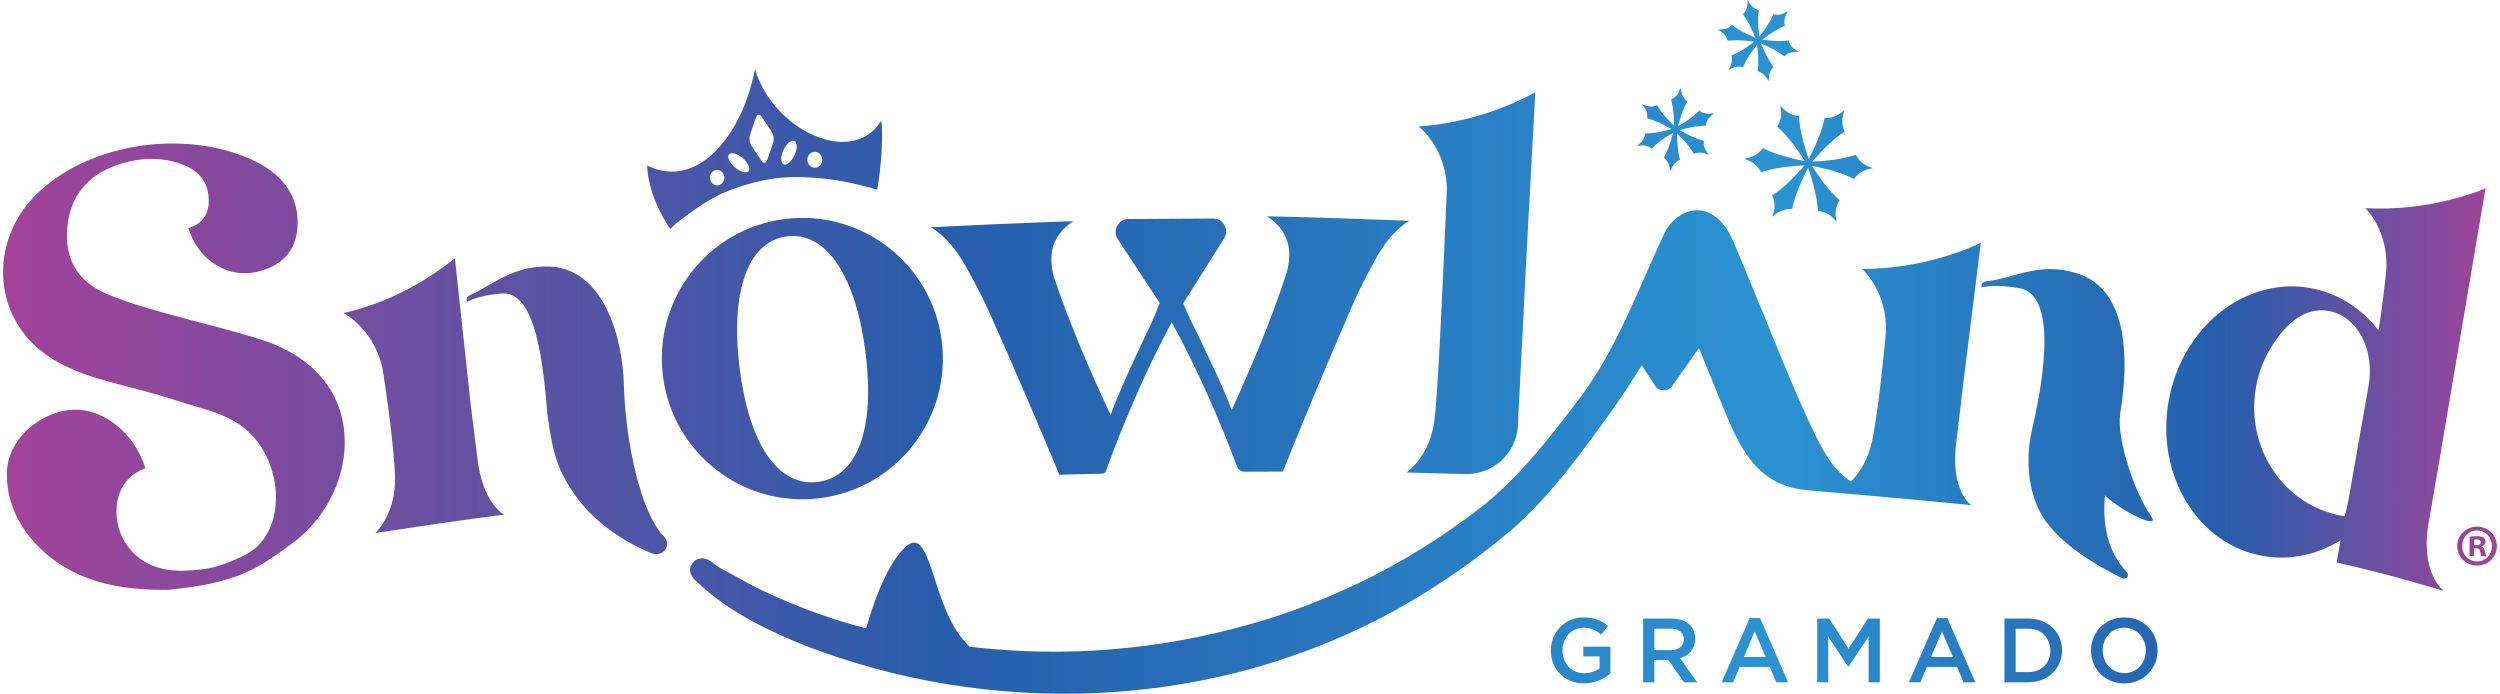 <?xml version="1.0" encoding="UTF-8"?>
<svg xmlns="http://www.w3.org/2000/svg" xmlns:xlink="http://www.w3.org/1999/xlink" width="400px" height="111px" viewBox="0 0 399 111" version="1.1">
<defs>
<linearGradient id="linear0" gradientUnits="userSpaceOnUse" x1="0.003" y1="66.502" x2="479" y2="66.502" gradientTransform="matrix(0.833,0,0,0.835,0,0)">
<stop offset="0" style="stop-color:rgb(63.529%,26.275%,60%);stop-opacity:1;"/>
<stop offset="0.38" style="stop-color:rgb(14.902%,36.863%,67.451%);stop-opacity:1;"/>
<stop offset="0.71" style="stop-color:rgb(16.863%,57.647%,81.961%);stop-opacity:1;"/>
<stop offset="0.89" style="stop-color:rgb(14.902%,36.863%,67.451%);stop-opacity:1;"/>
<stop offset="1" style="stop-color:rgb(63.529%,26.275%,60%);stop-opacity:1;"/>
</linearGradient>
</defs>
<g id="surface1">
<path style=" stroke:none;fill-rule:nonzero;fill:url(#linear0);" d="M 336.293 79.254 C 335.914 83.68 336.52 88.027 339.824 91.582 C 340.176 92.059 339.918 92.969 338.746 92.371 C 335.781 90.871 328.078 86.809 325.625 81.363 C 324.156 78.102 323.992 75.188 324.078 72.629 C 324.145 70.691 324.59 68.895 324.59 68.895 C 326.941 58.875 328.105 47.82 323.129 46.227 C 323.129 46.227 319.438 45.336 316.539 45.992 C 316.539 45.992 316.359 45.117 317.23 45.023 C 321.816 44.543 325.703 41.812 331.809 43.727 C 340.238 46.363 340.09 57.949 338.727 66.188 C 338.723 66.211 338.723 66.223 338.719 66.246 C 338.148 70.363 341.145 79.043 343.664 82.559 C 345.418 85.004 338.539 81.598 336.293 79.246 Z M 74.25 48.281 C 76.723 47.008 80.281 46.949 80.281 46.949 C 85.164 47.23 86.422 57.852 87.086 66.32 C 87.945 72.535 88.664 75.305 91.836 79.668 C 95.066 84.105 100.289 87.133 103.621 88.473 C 105.836 89.363 107.234 86.836 105.375 85.484 C 101.309 80.492 99.488 68.539 99.324 61.664 C 99.141 53.812 96.012 43.086 87.566 42.652 C 81.586 42.348 77.992 45.84 74.652 47.238 C 73.898 47.555 74.25 48.277 74.25 48.277 Z M 252.824 105.027 L 255.43 105.027 L 255.43 106.941 C 254.805 107.406 253.934 107.711 252.973 107.711 C 250.891 107.711 249.504 106.168 249.504 104.055 C 249.504 102.07 250.934 100.438 252.812 100.438 C 254.109 100.438 254.879 100.859 255.664 101.527 L 256.801 100.172 C 255.754 99.285 254.66 98.789 252.883 98.789 C 249.812 98.789 247.629 101.207 247.629 104.078 C 247.629 106.953 249.723 109.344 252.914 109.344 C 254.719 109.344 256.16 108.613 257.164 107.754 L 257.164 103.469 L 252.824 103.469 Z M 268.301 105.305 L 271.051 109.168 L 268.941 109.168 L 266.438 105.613 L 264.191 105.613 L 264.191 109.168 L 262.402 109.168 L 262.402 98.965 L 266.945 98.965 C 269.285 98.965 270.73 100.203 270.73 102.199 C 270.73 103.891 269.723 104.914 268.301 105.305 Z M 266.816 104.023 C 268.098 104.023 268.914 103.352 268.914 102.301 C 268.914 101.18 268.125 100.598 266.805 100.598 L 264.199 100.598 L 264.199 104.023 L 266.82 104.023 Z M 281.113 98.891 L 285.598 109.168 L 283.703 109.168 L 282.668 106.707 L 277.848 106.707 L 276.801 109.168 L 274.965 109.168 L 279.449 98.891 Z M 282.016 105.117 L 280.254 101.035 L 278.508 105.117 Z M 295.262 103.789 L 292.164 98.961 L 290.254 98.961 L 290.254 109.168 L 292.016 109.168 L 292.016 101.879 L 295.203 106.66 L 295.262 106.66 L 298.48 101.848 L 298.48 109.168 L 300.27 109.168 L 300.27 98.961 L 298.359 98.961 Z M 311.074 98.891 L 315.559 109.168 L 313.664 109.168 L 312.629 106.707 L 307.809 106.707 L 306.762 109.168 L 304.926 109.168 L 309.41 98.891 Z M 311.977 105.117 L 310.215 101.035 L 308.469 105.117 Z M 329.43 104.055 C 329.43 106.941 327.215 109.168 324.016 109.168 L 320.215 109.168 L 320.215 98.965 L 324.016 98.965 C 327.219 98.965 329.43 101.168 329.43 104.055 Z M 327.551 104.082 C 327.551 102.07 326.152 100.598 324.016 100.598 L 322.004 100.598 L 322.004 107.535 L 324.016 107.535 C 326.152 107.535 327.551 106.094 327.551 104.082 Z M 344.715 104.055 C 344.715 106.941 342.5 109.348 339.375 109.348 C 336.246 109.348 334.059 106.969 334.059 104.082 C 334.059 101.195 336.273 98.789 339.402 98.789 C 342.531 98.789 344.715 101.168 344.715 104.055 Z M 342.836 104.082 C 342.836 102.086 341.395 100.438 339.371 100.438 C 337.348 100.438 335.934 102.055 335.934 104.055 C 335.934 106.051 337.379 107.699 339.398 107.699 C 341.422 107.699 342.832 106.082 342.832 104.082 Z M 397.109 88.219 C 397.199 88.691 397.25 88.883 397.324 88.996 L 396.555 88.988 C 396.461 88.875 396.406 88.59 396.316 88.23 C 396.262 87.891 396.078 87.738 395.68 87.734 L 395.344 87.734 L 395.328 88.973 L 394.613 88.969 L 394.645 85.871 C 394.926 85.816 395.32 85.781 395.828 85.789 C 396.414 85.793 396.676 85.891 396.902 86.023 C 397.07 86.156 397.199 86.406 397.199 86.707 C 397.195 87.047 396.93 87.309 396.551 87.418 L 396.551 87.457 C 396.852 87.574 397.02 87.801 397.109 88.215 Z M 396.422 86.777 C 396.426 86.496 396.223 86.305 395.77 86.297 C 395.578 86.297 395.449 86.316 395.371 86.332 L 395.363 87.223 L 395.703 87.223 C 396.098 87.23 396.422 87.098 396.422 86.777 Z M 399 87.391 C 398.984 89.145 397.594 90.508 395.805 90.492 C 394.031 90.477 392.633 89.082 392.648 87.328 C 392.664 85.609 394.094 84.246 395.863 84.262 C 397.652 84.281 399.016 85.672 399 87.391 Z M 398.207 87.398 C 398.219 86.023 397.23 84.898 395.855 84.883 C 394.48 84.871 393.449 85.973 393.438 87.332 C 393.426 88.711 394.434 89.816 395.828 89.828 C 397.184 89.844 398.195 88.758 398.207 87.398 Z M 154.066 42.699 C 155.402 45.078 156.676 47.492 157.793 49.977 C 161.711 58.715 165.305 67.117 169 75.961 C 171.027 75.891 173.203 75.848 175.164 75.809 C 176.027 75.793 176.273 75.902 176.547 75.121 C 178.965 68.32 183.207 58.41 186.98 51.562 C 190.742 58.336 194.91 67.82 197.328 74.391 C 197.613 75.168 197.953 75.473 198.781 75.473 C 200.723 75.461 202.645 75.453 204.754 75.453 C 208.352 66.562 211.984 57.82 215.805 49.039 C 216.891 46.543 218.141 44.113 219.449 41.719 C 220.777 39.289 222.363 37.023 224.957 35.324 C 217.375 35.02 209.797 34.777 202.211 34.602 C 205.727 36.891 206.316 40.035 205.391 43.551 C 202.809 51.438 199.977 58.086 196.57 65.617 C 195.328 62.07 191.578 54.422 189.938 51.07 C 189.508 50.188 189.184 49.43 188.816 48.516 C 188.918 48.363 189.031 48.203 189.16 48.012 L 189.145 48 L 195.355 38.168 C 196.242 36.773 195.234 34.957 193.586 34.965 L 180.07 35.039 C 178.422 35.047 177.438 36.879 178.332 38.262 L 184.922 48.266 C 184.965 48.332 185.023 48.383 185.07 48.441 C 184.648 49.582 184.191 50.703 183.676 51.793 C 182.07 55.164 178.406 62.848 177.203 66.41 C 173.715 58.914 170.809 52.227 168.141 44.367 C 167.176 40.863 167.73 37.711 171.223 35.387 C 163.641 35.648 156.066 35.973 148.488 36.363 C 151.098 38.035 152.707 40.281 154.066 42.695 Z M 284.848 17.391 L 284.355 16.871 L 284.457 17.578 C 284.586 18.449 284.402 19.352 283.945 20.117 L 283.852 20.277 L 283.992 20.402 C 285.309 21.566 286.805 23.449 288.27 25.77 C 285.582 25.262 283.281 24.562 281.707 23.77 L 281.539 23.684 L 281.426 23.832 C 280.887 24.539 280.121 25.043 279.262 25.246 L 278.566 25.41 L 279.23 25.676 C 280.051 26 280.738 26.609 281.168 27.387 L 281.258 27.551 L 281.438 27.492 C 282.785 27.043 284.621 26.715 286.746 26.551 C 287.223 26.516 287.715 26.488 288.215 26.465 C 286.434 28.547 284.68 30.191 283.207 31.156 L 283.051 31.262 L 283.121 31.434 C 283.465 32.254 283.516 33.172 283.262 34.02 L 283.059 34.703 L 283.617 34.258 C 284.215 33.789 284.938 33.504 285.699 33.445 C 285.824 33.434 285.945 33.434 286.066 33.434 L 286.258 33.434 L 286.293 33.254 C 286.645 31.527 287.527 29.289 288.797 26.859 C 289.703 29.445 290.25 31.789 290.348 33.547 L 290.359 33.734 L 290.543 33.758 C 291.426 33.871 292.246 34.289 292.848 34.93 L 293.34 35.449 L 293.238 34.738 C 293.109 33.863 293.289 32.965 293.75 32.203 L 293.844 32.043 L 293.703 31.918 C 292.387 30.746 290.887 28.863 289.426 26.551 C 292.113 27.055 294.414 27.754 295.988 28.547 L 296.156 28.633 L 296.27 28.484 C 296.809 27.777 297.578 27.273 298.434 27.07 L 299.133 26.906 L 298.465 26.641 C 297.648 26.316 296.957 25.711 296.527 24.93 L 296.438 24.766 L 296.258 24.824 C 294.91 25.273 293.074 25.602 290.949 25.766 C 290.473 25.805 289.98 25.828 289.477 25.852 C 291.262 23.773 293.016 22.125 294.484 21.16 L 294.645 21.055 L 294.57 20.883 C 294.227 20.062 294.18 19.145 294.43 18.297 L 294.637 17.609 L 294.074 18.055 C 293.477 18.527 292.758 18.809 291.992 18.867 C 291.871 18.879 291.746 18.883 291.625 18.879 L 291.438 18.879 L 291.398 19.059 C 291.047 20.789 290.168 23.027 288.898 25.457 C 287.988 22.867 287.445 20.527 287.344 18.766 L 287.332 18.582 L 287.145 18.555 C 286.266 18.441 285.449 18.027 284.84 17.387 Z M 275.879 6.348 L 275.938 6.527 L 276.125 6.504 C 276.242 6.488 276.367 6.477 276.5 6.465 C 277.484 6.387 278.766 6.465 280.164 6.676 C 278.891 7.656 277.688 8.406 276.719 8.797 L 276.543 8.871 L 276.582 9.055 C 276.688 9.578 276.609 10.125 276.363 10.598 L 276.027 11.227 L 276.664 10.902 C 276.938 10.766 277.227 10.68 277.531 10.656 C 277.758 10.641 277.984 10.656 278.207 10.703 L 278.391 10.742 L 278.465 10.57 C 278.867 9.609 279.633 8.418 280.633 7.156 C 280.848 8.75 280.895 10.168 280.746 11.199 L 280.723 11.387 L 280.898 11.445 C 281.406 11.613 281.84 11.957 282.121 12.406 L 282.504 13.012 L 282.543 12.297 C 282.566 11.766 282.781 11.258 283.141 10.859 L 283.266 10.723 L 283.152 10.57 C 282.523 9.738 281.867 8.48 281.273 6.973 C 282.77 7.59 284.016 8.262 284.84 8.906 L 284.988 9.023 L 285.133 8.898 C 285.508 8.566 285.984 8.363 286.48 8.324 L 287.285 8.293 L 286.684 7.902 C 286.242 7.613 285.906 7.176 285.742 6.664 L 285.684 6.484 L 285.5 6.508 C 285.379 6.523 285.254 6.535 285.121 6.547 C 284.137 6.621 282.859 6.547 281.461 6.336 C 282.734 5.355 283.938 4.602 284.902 4.215 L 285.078 4.141 L 285.039 3.957 C 284.934 3.434 285.012 2.887 285.258 2.414 L 285.594 1.781 L 284.957 2.109 C 284.688 2.246 284.395 2.328 284.09 2.352 C 283.863 2.371 283.637 2.352 283.418 2.309 L 283.234 2.27 L 283.16 2.441 C 282.758 3.402 281.992 4.594 280.992 5.855 C 280.781 4.262 280.73 2.844 280.879 1.812 L 280.906 1.625 L 280.727 1.566 C 280.219 1.395 279.785 1.055 279.5 0.605 L 279.121 0 L 279.086 0.715 C 279.059 1.246 278.844 1.754 278.484 2.152 L 278.355 2.289 L 278.473 2.438 C 279.105 3.273 279.758 4.535 280.352 6.035 C 278.859 5.422 277.609 4.75 276.785 4.105 L 276.637 3.988 L 276.496 4.113 C 276.121 4.445 275.641 4.648 275.148 4.684 L 274.34 4.719 L 274.941 5.105 C 275.383 5.398 275.719 5.836 275.883 6.344 Z M 263.613 23.668 L 263.77 23.773 L 263.898 23.641 C 264.633 22.891 265.781 22.062 267.184 21.262 C 266.789 22.828 266.305 24.16 265.785 25.074 L 265.695 25.234 L 265.836 25.359 C 266.246 25.703 266.52 26.18 266.617 26.703 L 266.746 27.406 L 267.047 26.758 C 267.266 26.273 267.656 25.879 268.133 25.645 L 268.301 25.562 L 268.25 25.383 C 267.977 24.379 267.84 22.965 267.844 21.359 C 268.996 22.477 269.914 23.562 270.434 24.461 L 270.531 24.621 L 270.707 24.559 C 270.898 24.488 271.105 24.445 271.309 24.43 C 271.633 24.406 271.953 24.445 272.258 24.555 L 272.934 24.797 L 272.52 24.211 C 272.215 23.781 272.066 23.246 272.102 22.711 L 272.117 22.523 L 271.934 22.473 C 270.922 22.215 269.633 21.621 268.242 20.812 C 269.504 20.453 270.656 20.223 271.617 20.148 C 271.832 20.133 272.035 20.121 272.227 20.121 L 272.414 20.121 L 272.449 19.934 C 272.543 19.41 272.82 18.93 273.223 18.586 L 273.715 18.137 L 273.02 18.191 C 272.508 18.23 271.984 18.094 271.551 17.801 L 271.398 17.695 L 271.266 17.828 C 270.535 18.574 269.387 19.402 267.98 20.207 C 268.375 18.641 268.863 17.309 269.383 16.398 L 269.477 16.234 L 269.332 16.113 C 268.926 15.766 268.648 15.289 268.551 14.766 L 268.422 14.062 L 268.125 14.715 C 267.902 15.195 267.516 15.59 267.035 15.824 L 266.867 15.906 L 266.918 16.09 C 267.199 17.098 267.34 18.504 267.332 20.117 C 266.18 18.996 265.262 17.91 264.734 17.008 L 264.641 16.844 L 264.465 16.91 C 264.27 16.98 264.066 17.023 263.859 17.039 C 263.535 17.062 263.215 17.023 262.91 16.914 L 262.234 16.672 L 262.648 17.258 C 262.957 17.688 263.102 18.223 263.066 18.758 L 263.055 18.941 L 263.234 18.992 C 264.242 19.254 265.531 19.84 266.922 20.652 C 265.664 21.012 264.512 21.242 263.555 21.316 C 263.34 21.332 263.133 21.344 262.938 21.344 L 262.754 21.344 L 262.719 21.531 C 262.621 22.059 262.348 22.539 261.945 22.883 L 261.449 23.328 L 262.145 23.277 C 262.66 23.238 263.184 23.375 263.613 23.668 Z M 41.371 54.375 C 36.289 52.727 31.02 51.551 25.84 50.086 C 22.656 49.188 19.441 48.258 16.426 46.957 C 11.715 44.918 9.793 41.148 10.277 36.285 C 10.754 31.523 13.359 28.059 18.312 26.375 C 21.91 25.152 25.586 25.031 29.074 26.473 C 31.52 27.488 32.82 29.367 32.898 31.883 C 32.969 34.055 32.062 35.75 29.621 36.516 C 30.406 38.785 31.598 40.68 33.562 42.059 C 36.289 43.969 39.316 44.195 42.422 42.926 C 45.48 41.672 46.941 39.273 47.105 36.211 C 47.344 31.836 45.215 28.613 41.398 26.363 C 30.527 20.363 13.574 22.426 4.855 31.57 C -1.164 37.887 -1.809 47.777 4.168 54.371 C 7.125 57.555 11.02 59.332 15.188 60.566 C 19.398 61.816 23.715 62.738 27.855 64.125 C 30.984 65.176 34.621 65.824 37.719 67.863 C 45.145 72.758 45.941 85.793 38.176 89.043 C 34.91 90.574 32.992 91.223 28.828 91.305 C 24.996 91.383 21.688 90.172 19.531 86.809 C 17.227 83.215 17.426 76.715 22.781 74.941 C 21.824 72.055 20.281 69.652 17.891 67.848 C 14.645 65.398 11.004 64.809 7.141 66.574 C 3.375 68.293 0.68 71.855 0.598 75.59 C 0.465 81.676 3.992 86.957 9.184 90.332 C 14.309 93.66 20.391 94.438 26.383 94.375 C 37.5 93.25 40.504 91.246 47.016 86.367 C 54.844 79.934 56.953 68.988 51.973 61.734 C 49.414 58.047 45.648 55.754 41.367 54.367 Z M 150.184 54.559 C 151.738 66.891 143.008 78.156 130.691 79.707 C 118.371 81.266 107.125 72.527 105.574 60.191 C 104.02 47.855 112.746 36.598 125.066 35.039 C 137.383 33.484 148.629 42.223 150.184 54.559 Z M 125.426 37.82 C 119.098 38.621 116.312 46.777 117.848 58.977 C 119.383 71.176 124.031 77.91 130.363 77.113 C 136.695 76.312 139.527 68.633 137.988 56.434 C 136.453 44.234 131.754 37.023 125.426 37.82 Z M 75.938 73.699 L 74.996 66.254 L 74.727 63.957 L 72.305 41.531 C 72.297 41.438 72.297 41.418 72.289 41.305 L 72.004 41.531 C 68.102 44.672 64.086 46.742 60.887 48.07 C 57.242 49.523 54.695 50.027 54.695 50.027 C 54.641 50.039 54.551 50.059 54.441 50.078 C 54.48 50.102 54.562 50.152 54.562 50.152 C 59.957 53.383 60.754 59.262 60.754 59.262 C 60.754 59.262 61.387 63.309 61.957 67.848 C 62.285 70.656 62.586 73.641 62.699 75.973 C 62.992 82.105 59.555 85.289 59.555 85.289 C 59.555 85.289 65.965 84.32 69.262 83.832 C 72.562 83.348 79.02 82.492 80.156 82.34 C 76.512 80.008 75.938 73.695 75.938 73.695 Z M 314.871 80.824 C 311.418 77.832 312.473 71.035 312.473 71.035 L 313.637 61.25 L 316.426 38.871 C 306.617 43.41 297.418 43.012 297.418 43.012 C 301.875 47.453 301.227 53.348 301.227 53.348 C 301.227 53.348 300.281 64.082 299.133 70.109 C 298.473 73.559 296.938 75.73 295.738 76.961 L 295.629 77.066 C 293.145 75.137 291.855 74.402 286.953 63.039 C 284.082 56.387 279.059 43.699 276.594 38.098 C 275.625 35.902 273.621 33.789 271.445 33.664 L 271.258 33.652 C 268.996 33.527 266.805 35.16 265.754 37.418 C 262.82 43.746 262.23 45.473 259.746 50.77 C 258.664 53.07 257.133 56.211 255.129 59.461 C 254.172 60.992 253.309 62.312 252.52 63.359 C 247.984 69.324 243.895 74.711 238.406 79.57 C 237.707 80.184 237.094 80.68 236.309 81.27 C 235.562 81.84 234.824 82.43 234.062 82.969 C 232.559 84.078 231.023 85.141 229.469 86.168 C 226.355 88.219 223.137 90.109 219.836 91.82 C 213.219 95.215 206.305 98.012 199.145 99.977 C 184.848 103.996 169.902 105.234 155.105 103.527 C 154.938 103.508 154.777 103.484 154.609 103.461 C 154.406 103.254 154.145 102.98 153.879 102.672 C 153.48 102.219 153.188 101.832 152.824 101.32 C 148.578 95.309 148.273 84.125 144.5 87.41 C 141.047 90.418 138.719 98.285 138.086 100.539 C 136.391 100.094 134.703 99.613 133.035 99.082 C 129.496 97.934 126.16 96.613 122.797 95.094 C 121.117 94.332 119.473 93.504 117.902 92.598 C 116.332 91.695 114.91 91.145 113.59 90.062 L 113.547 90.023 C 112.598 89.25 111.32 89.008 110.469 89.914 C 109.57 90.863 109.812 91.969 110.758 92.867 C 113.852 95.793 116.758 97.734 120.273 99.613 C 123.797 101.465 127.438 103.031 131.156 104.348 C 138.598 106.969 146.277 108.887 154.094 109.918 C 169.707 112.078 185.82 111.016 201.035 106.629 C 208.625 104.391 216.008 101.402 222.906 97.547 C 226.359 95.629 229.711 93.527 232.934 91.266 C 234.547 90.133 236.133 88.965 237.684 87.75 C 238.473 87.156 239.215 86.531 239.977 85.914 C 240.703 85.328 241.578 84.609 242.301 83.934 C 248.188 78.477 252.195 72.871 256.809 66.535 C 258.703 63.902 260.48 61.191 262.188 58.438 L 264.238 61.617 C 264.875 62.691 266.348 62.754 267.066 61.738 L 271.332 55.711 C 273.605 61.312 275.746 66.516 275.746 66.516 C 278.352 72.621 281.012 77.129 287.297 78.258 C 287.297 78.258 288.078 78.398 289.848 78.543 C 297 79.129 308.633 80.223 309.625 80.305 C 310.617 80.387 314.875 80.82 314.875 80.82 Z M 229.547 60.449 C 229.367 63.355 229.191 65.727 229.035 67.039 C 228.75 69.434 228.008 71.25 227.211 72.582 C 225.98 74.641 224.531 75.598 224.531 75.598 L 233.602 75.848 C 238.238 76.094 242.129 72.684 242.375 68.047 C 242.375 68.043 242.375 68.039 242.375 68.035 C 242.375 67.98 242.375 67.93 242.375 67.879 C 242.383 67.359 242.406 67.027 242.406 67.027 L 243.926 37.277 L 245.152 14.758 C 235.684 19.973 226.48 20.219 226.48 20.219 C 231.238 24.336 230.996 30.266 230.996 30.266 C 230.996 30.266 230.199 49.871 229.547 60.449 Z M 390.484 94.539 C 390.484 94.539 380.957 91.633 373.355 90.008 C 373.449 89.59 373.984 86.457 373.984 86.457 C 370.281 88.738 365.953 89.73 361.566 88.957 C 351.148 87.121 344.395 76.031 346.477 64.191 C 348.562 52.352 358.699 44.246 369.117 46.082 C 373.57 46.871 377.352 49.348 380.059 52.852 C 380.762 48.641 381.242 43.816 381.242 43.816 C 381.242 43.816 382.199 37.961 377.98 33.293 C 377.98 33.293 387.141 34.172 397.18 30.152 L 389.766 73.887 L 388.094 83.594 C 388.094 83.594 386.484 90.852 390.484 94.535 Z M 372.086 49.754 C 368.289 49.082 365.465 51.766 363.461 54.664 C 361.996 56.777 360.934 59.238 360.457 61.961 C 358.746 71.676 364.91 80.883 374.227 82.531 C 374.375 82.559 374.523 82.566 374.672 82.582 L 374.703 82.398 C 374.738 82.258 374.785 82.125 374.82 81.98 C 374.938 81.5 375.082 80.848 375.238 80.082 L 378.477 61.684 C 379.496 55.898 376.637 50.559 372.086 49.754 Z M 139.852 30.348 C 137.938 29.848 134.555 28.754 129.754 28.445 C 127.449 28.301 123.098 27.832 116.117 30.496 C 113.332 31.559 110.652 33.453 107.641 35.773 L 106.75 36.629 C 106.75 36.629 103.242 31.875 103.043 26.492 C 111.309 30.523 118.375 21.273 120.297 11.055 C 123.133 20.719 135.777 26.898 140.527 19.301 C 140.961 23.18 140.051 29.453 139.852 30.34 Z M 115.387 28.266 C 115.301 27.59 114.719 27.109 114.09 27.199 C 113.461 27.285 113.02 27.902 113.105 28.578 C 113.188 29.25 113.77 29.73 114.402 29.645 C 115.027 29.559 115.473 28.941 115.387 28.266 Z M 118.285 25.254 C 117.41 24.535 116.438 24.301 116.121 24.738 C 115.801 25.172 116.254 26.109 117.133 26.828 C 118.012 27.547 118.984 27.781 119.301 27.348 C 119.617 26.91 119.164 25.973 118.285 25.254 Z M 122.969 21.086 L 121.348 18.664 C 121.043 18.207 120.652 18.262 120.469 18.781 L 119.512 21.559 C 119.332 22.082 119.43 22.875 119.738 23.328 L 121.359 25.754 C 121.664 26.207 122.055 26.156 122.238 25.633 L 123.195 22.855 C 123.375 22.332 123.273 21.543 122.969 21.086 Z M 126.57 22.539 C 126.066 22.348 125.285 23.031 124.824 24.07 C 124.363 25.109 124.398 26.109 124.898 26.301 C 125.402 26.492 126.184 25.809 126.645 24.77 C 127.105 23.73 127.07 22.73 126.566 22.539 Z M 131.047 25.402 C 130.957 24.703 130.359 24.211 129.707 24.301 C 129.059 24.387 128.602 25.027 128.691 25.723 C 128.777 26.422 129.379 26.914 130.027 26.824 C 130.68 26.734 131.133 26.098 131.047 25.398 Z M 131.047 25.402 "/>
</g>
</svg>
